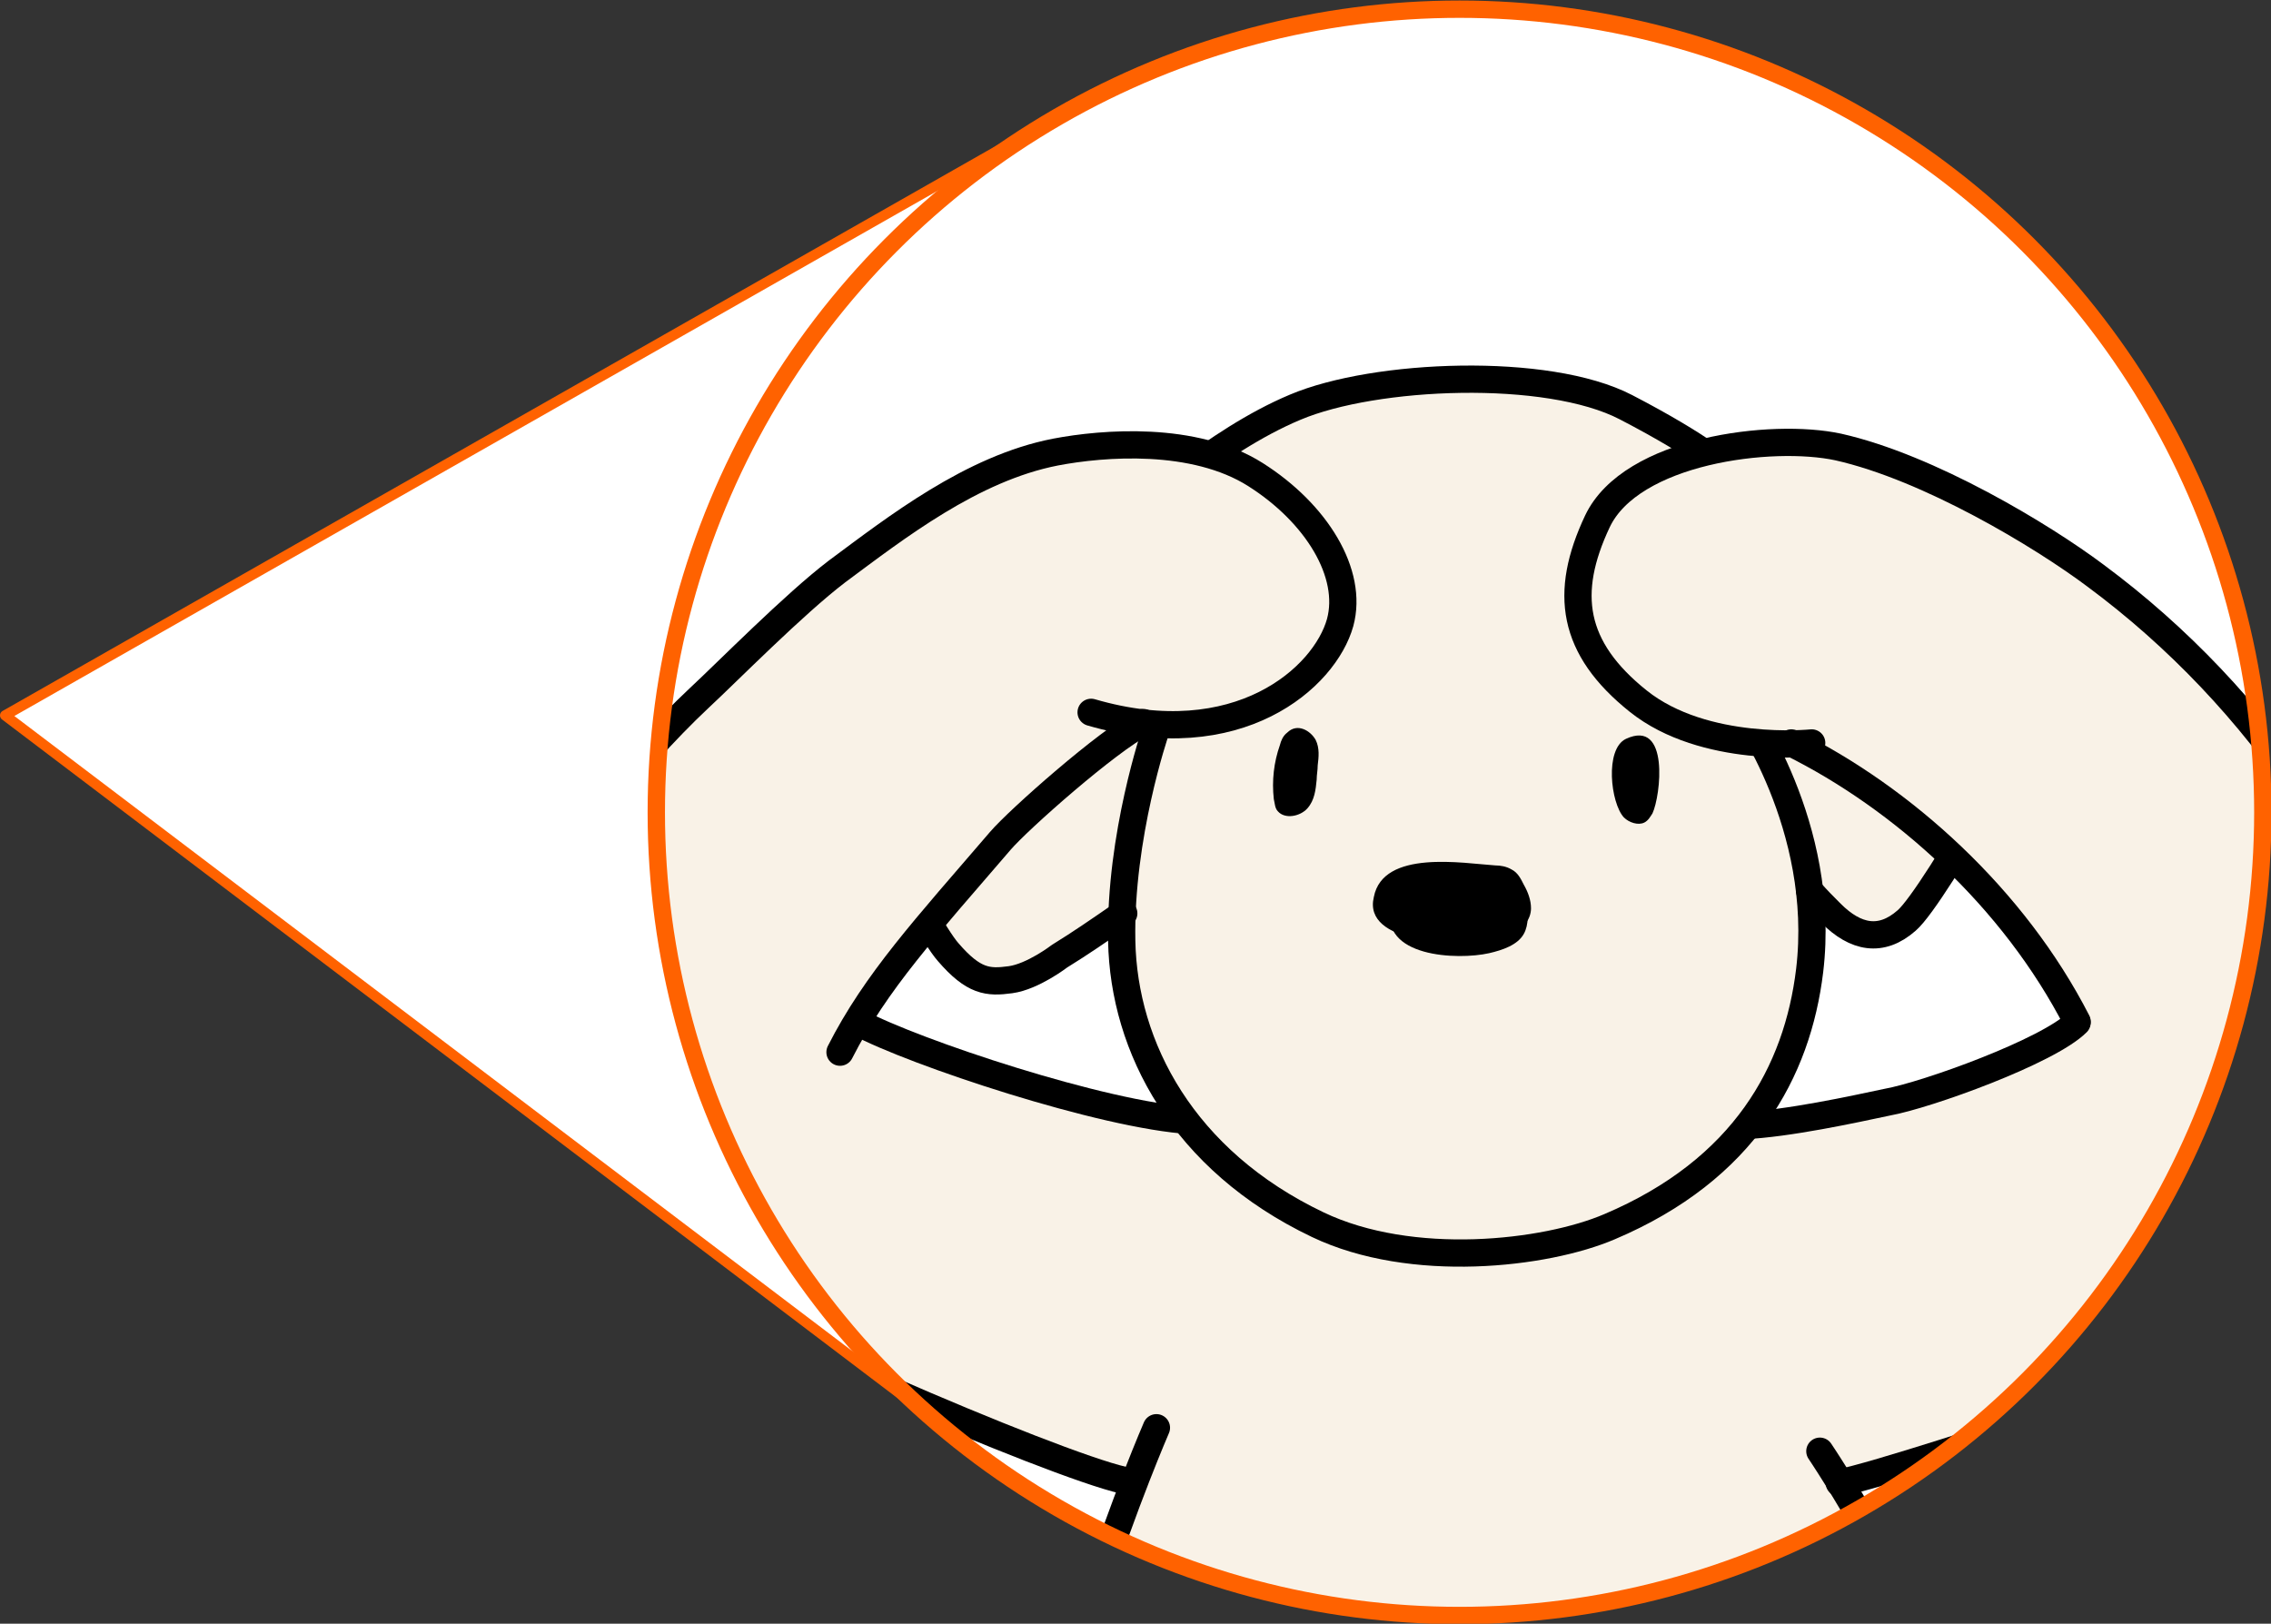 <?xml version="1.0" encoding="utf-8"?>
<!-- Generator: Adobe Illustrator 28.1.0, SVG Export Plug-In . SVG Version: 6.00 Build 0)  -->
<svg version="1.1" id="レイヤー_1" xmlns="http://www.w3.org/2000/svg" xmlns:xlink="http://www.w3.org/1999/xlink" x="0px"
	 y="0px" width="222.5px" height="159.1px" viewBox="0 0 222.5 159.1" style="enable-background:new 0 0 222.5 159.1;"
	 xml:space="preserve">
<rect x="0" y="0" width="222.5" height="159.1" fill="#333333" stroke="none"/>
<style type="text/css">
	.st0{fill:#FFFFFF;stroke:#FF6200;stroke-linecap:round;stroke-linejoin:round;stroke-miterlimit:10;}
	.st1{clip-path:url(#SVGID_00000090287817766806687730000013674430985752215943_);}
	.st2{fill:#F9F2E7;}
	.st3{fill:none;stroke:#000000;stroke-width:2.671;stroke-linecap:round;stroke-linejoin:round;stroke-miterlimit:10;}
	.st4{fill:none;stroke:#FF6200;stroke-width:1.7;stroke-linecap:round;stroke-linejoin:round;stroke-miterlimit:10;}
</style>
<polygon class="st0" points="97.6,143.7 0.5,70.1 99.1,14 "/>
<g>
	<defs>
		<circle id="SVGID_1_" cx="143" cy="79.6" r="78.7"/>
	</defs>
	<use xlink:href="#SVGID_1_"  style="overflow:visible;fill:#FFFFFF;"/>
	<clipPath id="SVGID_00000042695619560041896180000007665504923291008413_">
		<use xlink:href="#SVGID_1_"  style="overflow:visible;"/>
	</clipPath>
	<g style="clip-path:url(#SVGID_00000042695619560041896180000007665504923291008413_);">
		<path class="st2" d="M194.3,189.2c-0.3-7.1-1.6-13.9-3-19.8c-2.2-9.6-8.3-19.8-11.1-24.1c3.3-0.5,17.5-5.3,20.1-6.1
			c10.4-3.3,24.8-11.7,30.4-17.1c6.7-6.4,7-18.8,4.8-24.9c-2.2-6-6-13.7-9.5-19c-5.6-8.4-12.6-15.7-20.7-21.8
			c-5.2-3.9-16.2-10.6-25.2-12.6c-6.5-1.5-20.3,0.3-23.6,7.3s-2.5,12.4,4,17.6c4.9,3.8,11.8,4.2,15.1,4.2
			c10.9,5.4,21.7,15.2,27.9,27.3c-2.8,2.8-14.7,7.1-18.6,7.8c-3.3,0.7-9.7,2.1-14.1,2.3l-54.2-0.5c-8.5-0.5-27.2-6.8-32.6-9.6
			c3.3-5.5,7.8-10.5,14-17.7c1.8-2.1,10.5-9.8,14.1-11.6c11.3,1.2,18.1-5.2,19.4-9.9c1.3-4.8-2.3-10.7-8.3-14.5s-15-3-19.6-2.2
			c-8.2,1.5-15.6,7.3-21.4,11.7c-4.3,3.2-10.8,9.8-13.5,12.4C61.9,74.6,53.4,85,50.4,93.6c-0.8,2.3-1.5,4.6-1.7,7
			c-0.5,5.4,0.8,10,3.8,14.5c2.3,3.4,8.3,7.7,12.1,10c11.2,6.9,42.9,20.1,46.6,20.1c-2.3,5.5-10.3,25.7-10.5,43.5L194.3,189.2z"/>
		<path class="st3" d="M84.1,100.2c5.4,2.9,24,9.1,32.6,9.6"/>
		<path class="st3" d="M203.5,100.2c-2.8,2.8-14.7,7.1-18.6,7.8c-3.3,0.7-9.7,2.1-14.1,2.3"/>
		<g>
			<path class="st2" d="M110,89.6c0,0.9,0,1.8,0,2.7c0.2,10.4,6,21.5,19.2,27.8c9.2,4.4,22.3,2.9,28.6,0.2
				c13.2-5.6,18.4-15.2,19.6-25.1c0.3-2.7,0.3-5.3,0-7.8c0.8,0.9,1.3,1.4,2.1,2.2c2.4,2.4,4.9,2.9,7.4,0.7
				c2.8-2.4,14.3-23,14.9-25.7c0.6-2.7-0.4-4-3.2-6.2c-2.8-2.2-21.6-12.6-24.3-13.2c-2.7-0.6-5.1,0.9-5.1,0.9s-2.1-2.1-9.8-6.1
				s-24.6-3.3-32.4,0c-7.9,3.3-15.7,10.6-15.7,10.6s0.8-0.5-1.2-0.3c-2,0.2-26,14-28.2,15.1c-2.2,1.1-1.5,3.4-1.2,4.8
				c0.3,1.4,9.8,20.4,12.3,23.2c2.5,2.9,3.9,3,6.1,2.7c2.2-0.3,4.8-2.3,4.8-2.3C105.7,92.4,107.4,91.3,110,89.6z"/>
			<path class="st3" d="M177.3,87.3c0.8,0.9,1.3,1.4,2.1,2.2c2.4,2.4,4.9,2.9,7.4,0.7c2.8-2.4,14.3-23,14.9-25.7
				c0.6-2.7-0.4-4-3.2-6.2c-2.8-2.2-21.6-12.6-24.3-13.2c-2.7-0.6-5.1,0.9-5.1,0.9s-2.1-2.1-9.8-6.1s-24.6-3.3-32.4,0
				c-7.9,3.3-15.7,10.6-15.7,10.6s0.8-0.5-1.2-0.3c-2,0.2-26,14-28.2,15.1c-2.2,1.1-1.5,3.4-1.2,4.8c0.3,1.4,9.8,20.4,12.3,23.2
				c2.5,2.9,3.9,3,6.1,2.7c2.2-0.3,4.8-2.3,4.8-2.3c2.1-1.3,3.7-2.4,6.3-4.2"/>
			<g>
				<path d="M126.1,71.8c-0.4,0.3-0.6,0.8-0.7,1.2c-0.6,1.7-0.8,3.5-0.6,5.3c0.1,0.4,0.1,0.9,0.4,1.2c0.7,0.8,2.2,0.5,2.9-0.3
					c0.7-0.8,0.8-1.8,0.9-2.8c0-0.5,0.1-0.9,0.1-1.4c0.1-0.8,0.2-1.7-0.2-2.5C128.4,71.6,127.1,70.8,126.1,71.8z"/>
				<path d="M159.1,80.1c0.5,0.5,1.4,0.8,2,0.5c0.4-0.2,0.6-0.6,0.8-0.9c0.8-1.7,1.7-9.3-2.6-7.3C157.2,73.4,157.8,78.7,159.1,80.1z
					"/>
				<path d="M146.5,84.8c0.5,0,1.1,0.1,1.6,0.4c0.6,0.3,0.9,0.9,1.2,1.5c0.4,0.7,0.7,1.5,0.7,2.3c0,1.1-0.8,2-1.7,2.5
					c-0.9,0.5-2,0.7-3,0.8c-2.6,0.3-11.8,0.2-10.7-4.4C135.5,83.2,143.4,84.6,146.5,84.8z"/>
				<path d="M145.9,93.4c1.3-0.3,2.8-0.8,3.4-1.9c0.5-0.9,0.4-2.1,0.3-3.1c-0.1-0.5-0.1-1-0.4-1.4c-0.3-0.4-0.9-0.6-1.4-0.8
					c-3-0.8-10.6-1.8-11.5,2.6C135.1,93.8,142.8,94.1,145.9,93.4z"/>
			</g>
			<path class="st3" d="M113.2,71.7c0,0-3.5,10.2-3.3,20.5c0.2,10.4,6,21.5,19.2,27.8c9.2,4.4,22.3,2.9,28.6,0.2
				c13.2-5.6,18.4-15.2,19.6-25.1c1.7-14.2-6.7-25.7-6.7-25.7"/>
		</g>
		<path class="st2" d="M84.1,100.2c3.3-5.5,7.8-10.5,14-17.7c1.8-2.1,10.5-9.8,14.1-11.6c11.3,1.2,18.1-5.2,19.4-9.9
			c1.3-4.8-2.3-10.7-8.3-14.5s-15-3-19.6-2.2c-8.2,1.5-15.6,7.3-21.4,11.7c-4.3,3.2-10.8,9.8-13.5,12.4C61.9,74.6,53.4,85,50.4,93.6
			L84.1,100.2z"/>
		<path class="st2" d="M226,78.2c-5.6-8.4-12.6-15.7-20.7-21.8c-5.2-3.9-16.2-10.6-25.2-12.6c-6.5-1.5-20.3,0.3-23.6,7.3
			s-2.5,12.4,4,17.6c4.9,3.8,11.8,4.2,15.1,4.2c10.9,5.4,21.7,15.2,27.9,27.3L226,78.2z"/>
		<path class="st3" d="M100.6,188.8c0.2-20.1,12.7-48.9,12.7-48.9"/>
		<path class="st3" d="M178.3,142.2c0,0,10.2,15.1,13,27.2c1.4,5.9,2.7,12.7,3,19.8"/>
		<path class="st3" d="M177.5,72.8c0,0-10.5,1.1-17-4.1s-7.3-10.6-4-17.6s17.1-8.7,23.6-7.3c8.9,2,20,8.7,25.2,12.6
			c8.1,6,15.1,13.4,20.7,21.8c3.5,5.3,7.3,13.1,9.5,19c2.3,6,1.9,18.4-4.8,24.9c-5.5,5.3-19.9,13.8-30.4,17.1
			c-2.6,0.8-16.8,5.5-20.1,6.1"/>
		<path class="st3" d="M111.1,145.2c-3.7,0-35.3-13.3-46.6-20.1c-3.8-2.3-9.7-6.6-12.1-10c-3-4.5-4.3-9.1-3.8-14.5
			c0.2-2.4,0.8-4.7,1.7-7c3.1-8.6,11.6-19,18.2-25.2c2.8-2.6,9.3-9.2,13.5-12.4c5.8-4.3,13.2-10.1,21.4-11.7
			c4.7-0.9,13.6-1.6,19.6,2.2s9.6,9.7,8.3,14.5c-1.5,5.4-10,13-24.4,8.8"/>
		<path class="st3" d="M112,70.8c-3.5,1.8-12.2,9.5-14,11.6c-7.3,8.5-12.2,13.8-15.7,20.7"/>
		<path class="st3" d="M175.5,72.8c10.9,5.4,21.8,15.2,28,27.3"/>
	</g>
</g>
<circle class="st4" cx="143" cy="79.6" r="78.7"/>
</svg>
